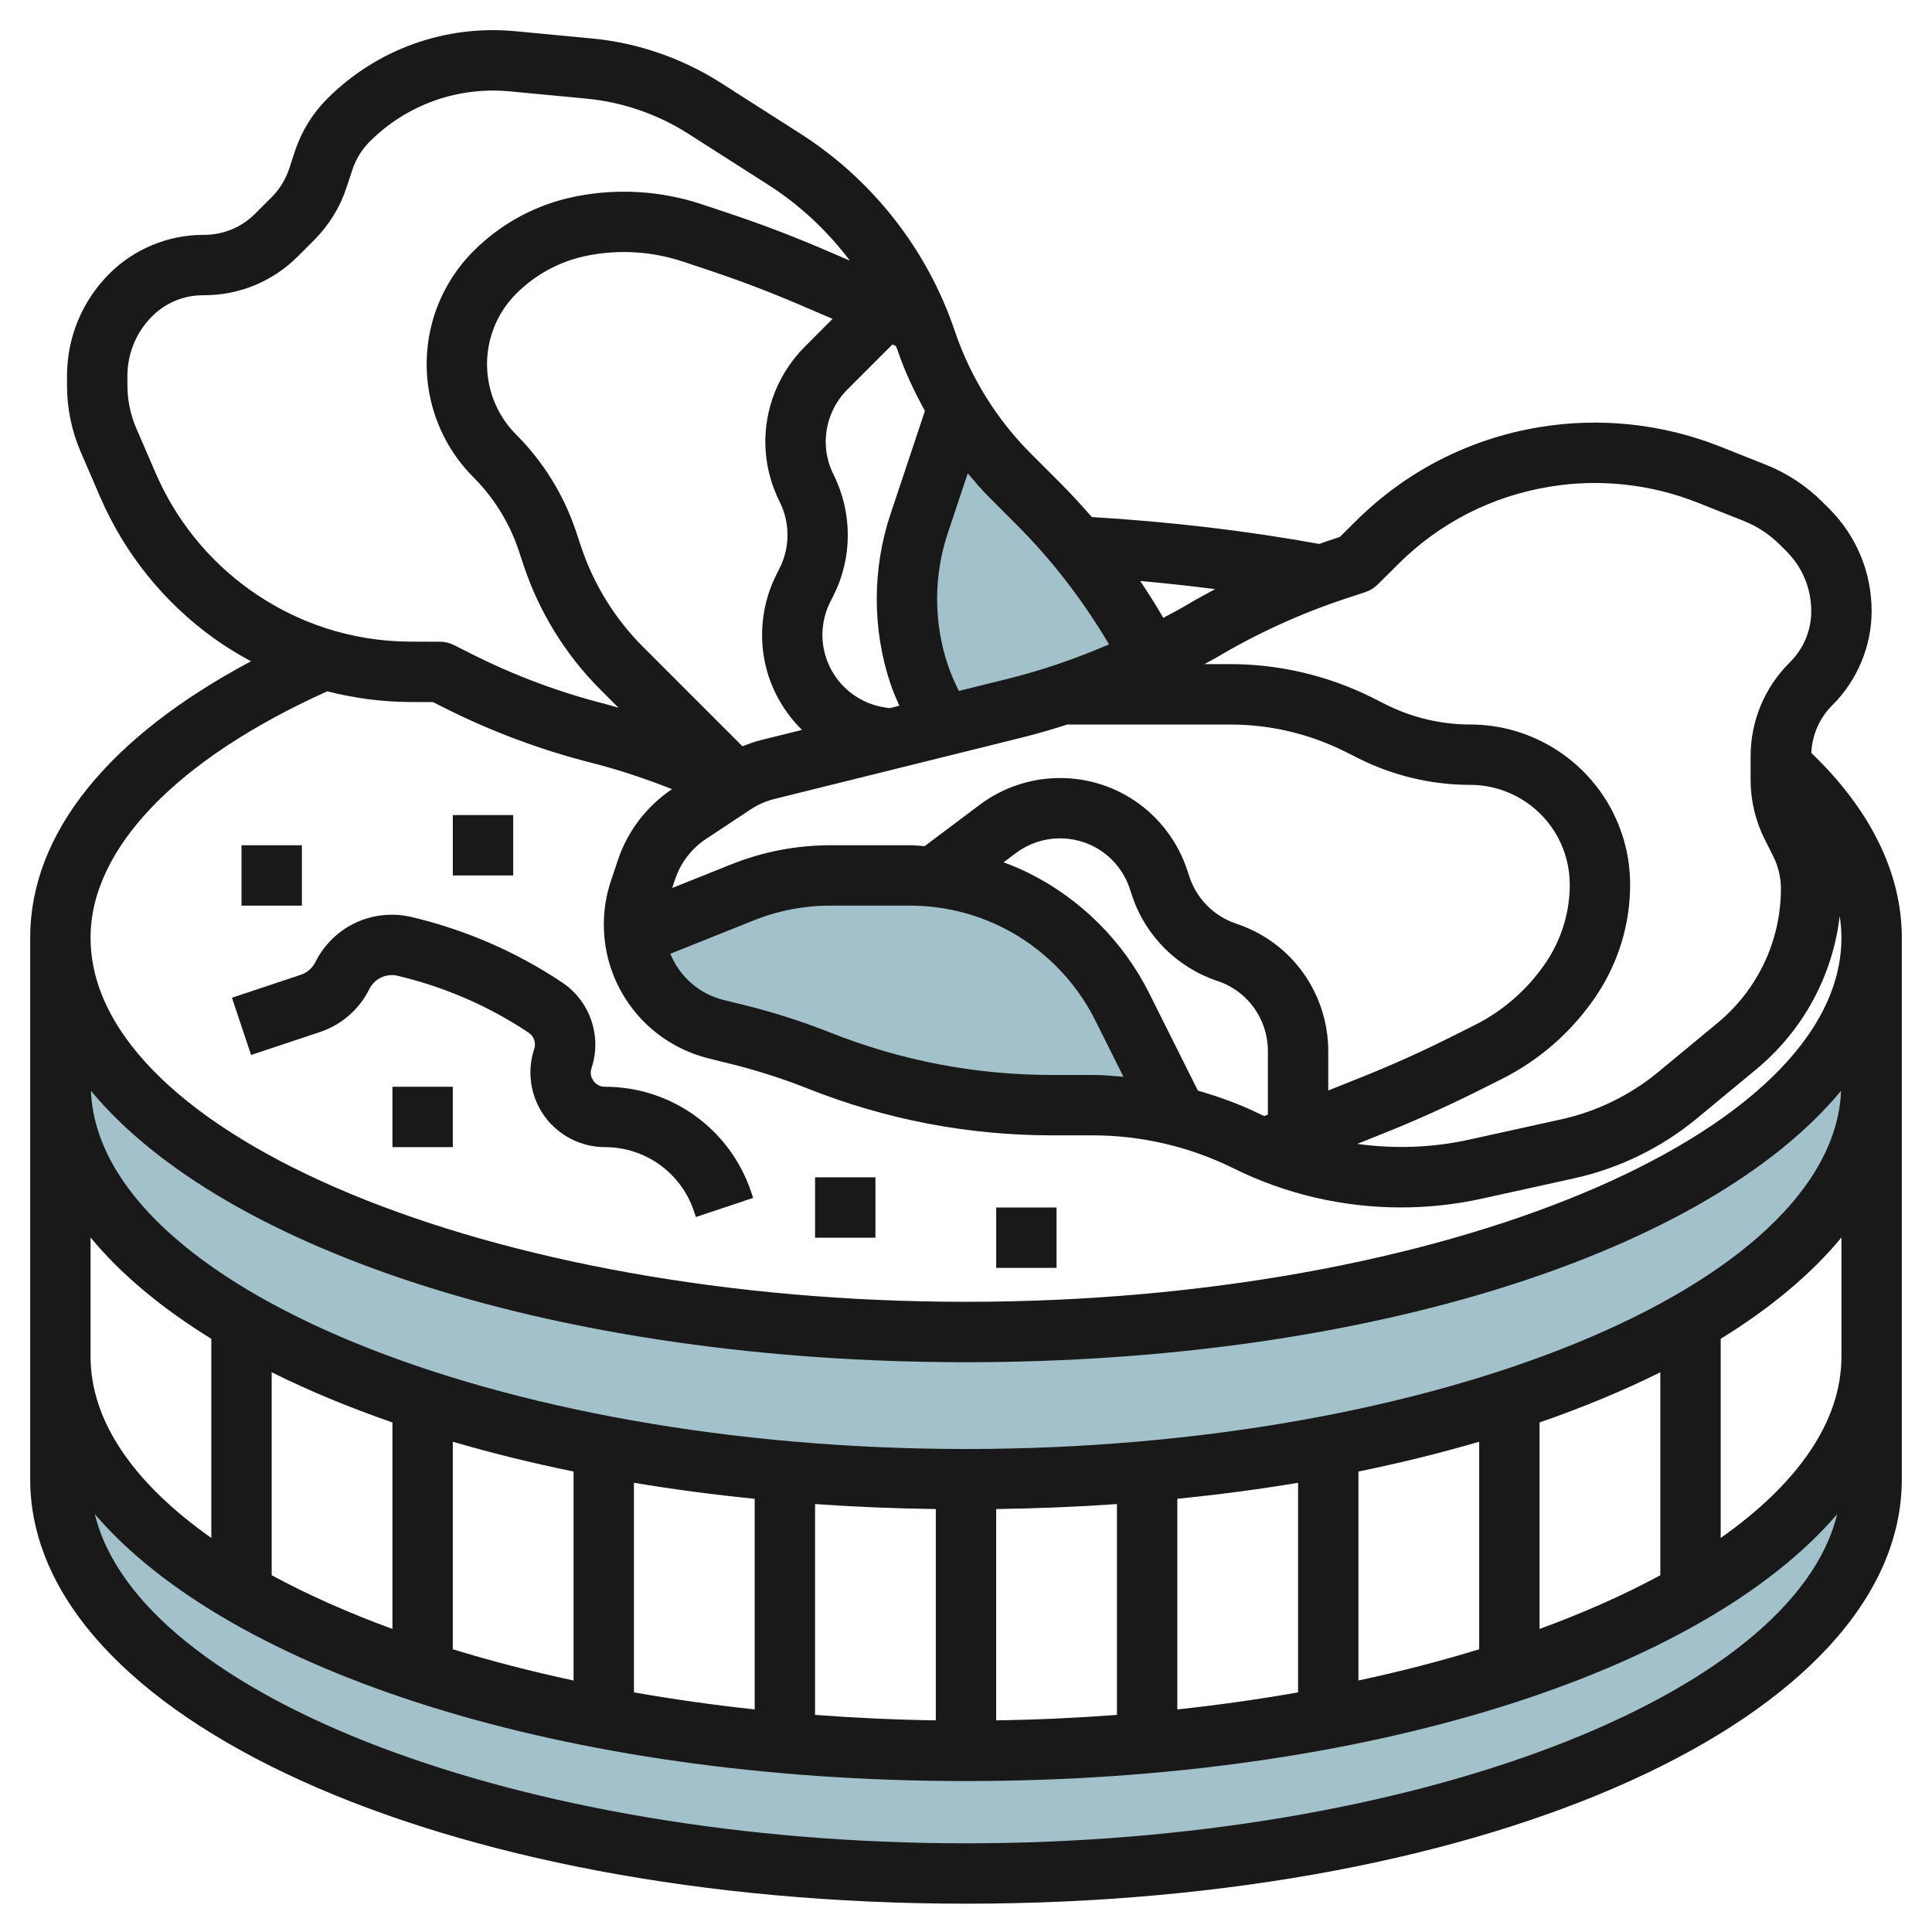<svg id="Layer_3" enable-background="new 0 0 64 64" height="512" viewBox="0 0 64 64" width="512" xmlns="http://www.w3.org/2000/svg"><g><g fill="#a3c1ca"><path d="m2 44.875c0 7.214 13.431 13.062 30 13.062s30-5.848 30-13.062v4.062c0 7.215-13.431 13.063-30 13.063s-30-5.848-30-13.062z"/><path d="m2 31c0 7.214 13.431 13.062 30 13.062s30-5.848 30-13.062v4.875c0 7.214-13.431 13.062-30 13.062s-30-5.848-30-13.062z"/><path d="m39 37-1.829-3.658c-.76-1.52-1.992-2.752-3.512-3.512-1.091-.546-2.294-.83-3.513-.83h-2.633c-.999 0-1.989.191-2.917.562l-3.577 1.431c.027.259.082.516.166.765.389 1.159 1.349 2.041 2.543 2.337l.733.182c.911.226 1.805.513 2.677.859 2.454.974 5.073 1.475 7.716 1.475h1.346c.951 0 1.894.118 2.809.349z"/><path d="m38.151 21.808c-1.448.71-2.969 1.264-4.539 1.654l-2.352.584c-.34-.536-.614-1.113-.816-1.719-.537-1.612-.537-3.355 0-4.967l1.293-3.88-.036.02c.484.81 1.068 1.561 1.74 2.233l.951.951c1.508 1.508 2.775 3.236 3.758 5.121z"/></g><g fill="#191919"><path d="m60.002 24.941c.029-.597.269-1.156.698-1.582.826-.819 1.3-1.955 1.3-3.116 0-1.289-.505-2.499-1.421-3.408l-.218-.217c-.538-.534-1.169-.947-1.875-1.228l-1.504-.597c-1.899-.754-3.971-.976-5.988-.643-2.312.383-4.41 1.454-6.067 3.099l-.54.537-.432.143c-.084.028-.166.061-.25.09-2.416-.438-4.948-.736-7.538-.891-.342-.395-.696-.78-1.066-1.15l-.952-.952c-1.137-1.137-2.008-2.542-2.521-4.063-.905-2.686-2.72-5.006-5.111-6.533l-2.64-1.686c-1.281-.818-2.755-1.326-4.265-1.469l-2.537-.241c-2.325-.221-4.597.596-6.238 2.239-.482.481-.85 1.079-1.064 1.727l-.195.593c-.117.352-.316.676-.578.938l-.55.55c-.451.451-1.052.699-1.693.699-.007 0-.017 0-.026 0-1.158 0-2.29.468-3.107 1.285-.911.911-1.41 2.125-1.405 3.417l.001.305c.003.759.157 1.497.458 2.194l.642 1.486c.81 1.876 2.117 3.497 3.78 4.688.391.28.799.526 1.215.751-4.735 2.516-7.315 5.718-7.315 9.156v17.938c0 7.886 13.617 14.062 31 14.062s31-6.176 31-14.062v-17.938c0-2.139-1.042-4.245-2.998-6.121zm-15.421-5.113.655-.216c.147-.049.281-.131.391-.24l.708-.702c1.361-1.351 3.084-2.231 4.984-2.545 1.66-.277 3.362-.092 4.924.528l1.505.597c.454.18.859.445 1.204.787l.218.217c.535.531.83 1.238.83 1.989 0 .641-.252 1.244-.709 1.697-.838.833-1.3 1.939-1.3 3.118v.777c0 .682.162 1.364.469 1.972l.28.557c.167.332.255.703.255 1.073 0 1.725-.767 3.348-2.103 4.453l-1.964 1.625c-.924.764-2.035 1.306-3.21 1.565l-3.059.674c-1.22.268-2.474.308-3.698.139l.879-.352c1.043-.418 2.081-.883 3.082-1.384l.818-.409c1.272-.637 2.361-1.598 3.15-2.781.726-1.089 1.11-2.356 1.11-3.664 0-1.777-.883-3.426-2.361-4.412-.875-.583-1.892-.891-2.942-.891-.956 0-1.913-.226-2.768-.653l-.482-.242c-1.447-.723-3.066-1.105-4.683-1.105h-.866c.128-.073.261-.136.388-.212 1.353-.806 2.798-1.465 4.295-1.96zm-15.086 2.815c.084.251.191.494.296.736l-.321.08-.138-.02c-1.019-.146-1.839-.921-2.041-1.931-.105-.527-.031-1.083.21-1.564l.119-.237c.621-1.243.621-2.727-.008-3.987-.292-.583-.338-1.244-.132-1.862.119-.356.322-.686.589-.953l1.493-1.493.117.05c.017.047.038.093.054.14.235.697.551 1.364.906 2.01l-1.144 3.431c-.602 1.806-.602 3.794 0 5.6zm-2.841-11.152c-.485.485-.856 1.085-1.072 1.735-.375 1.125-.29 2.328.249 3.405.341.683.341 1.499 0 2.181l-.119.237c-.439.878-.574 1.891-.382 2.851.177.887.621 1.671 1.237 2.279l-1.378.342c-.204.051-.399.125-.593.202l-3.299-3.299c-.925-.925-1.633-2.07-2.047-3.312l-.17-.511c-.399-1.2-1.083-2.307-1.979-3.202-.462-.462-.774-1.046-.903-1.688-.217-1.085.121-2.201.903-2.983.645-.645 1.459-1.081 2.354-1.259 1.054-.211 2.148-.143 3.169.197l.867.289c1.015.338 2.025.723 3.002 1.142l1.087.466zm-3.264 16.299 1.467-.971c.249-.165.522-.285.813-.356l8.182-2.03c.507-.126 1.008-.274 1.504-.432h5.408c1.308 0 2.618.309 3.788.894l.482.242c1.133.564 2.399.863 3.663.863.654 0 1.288.192 1.832.555.921.613 1.471 1.641 1.471 2.748 0 .912-.268 1.795-.773 2.555-.596.894-1.419 1.621-2.38 2.102l-.818.409c-.952.477-1.938.919-2.931 1.316l-1.098.438v-1.311c0-.685-.162-1.371-.469-1.985-.531-1.061-1.442-1.851-2.584-2.231-.724-.241-1.3-.817-1.542-1.542l-.084-.252c-.311-.931-.931-1.742-1.746-2.286-1.562-1.04-3.618-.983-5.118.142l-1.828 1.372c-.161-.011-.322-.03-.483-.03h-2.633c-1.132 0-2.238.213-3.289.633l-1.957.783.101-.299c.181-.539.544-1.011 1.022-1.327zm1.577 2.7c.813-.325 1.669-.49 2.546-.49h2.633c1.059 0 2.119.25 3.065.724 1.318.659 2.406 1.748 3.065 3.065l.94 1.88c-.338-.028-.677-.059-1.016-.059h-1.346c-2.528 0-5-.472-7.348-1.404-.911-.361-1.854-.664-2.805-.9l-.734-.182c-.811-.201-1.449-.772-1.761-1.53zm14.715 5.638-1.617-3.234c-.852-1.702-2.258-3.108-3.96-3.96-.279-.14-.567-.26-.86-.369l.412-.309c.823-.616 1.952-.648 2.808-.078.447.298.788.744.958 1.255l.084.251c.439 1.319 1.488 2.368 2.825 2.813.617.206 1.118.64 1.409 1.222.17.339.259.717.259 1.093v2.112l-.118.047c-.045-.022-.092-.039-.137-.061-.659-.328-1.355-.576-2.063-.782zm.572-16.613c-.334.178-.666.36-.991.554-.237.141-.484.265-.727.397-.242-.416-.497-.822-.765-1.22.838.073 1.664.166 2.483.269zm-6.568-2.123c1.185 1.185 2.201 2.516 3.052 3.954-1.088.469-2.211.858-3.366 1.144l-1.609.399c-.142-.285-.269-.577-.37-.88-.466-1.398-.466-2.938 0-4.335l.665-1.995c.219.259.437.52.677.76zm-28.529-1.718-.642-1.486c-.193-.448-.292-.922-.294-1.41l-.001-.305c-.003-.755.288-1.463.819-1.995.451-.45 1.051-.698 1.692-.698.008-.001.019 0 .026 0 1.175 0 2.278-.456 3.107-1.285l.55-.55c.482-.482.85-1.079 1.063-1.727l.195-.591c.116-.353.316-.678.578-.939 1.219-1.219 2.905-1.824 4.636-1.662l2.537.241c1.195.113 2.362.515 3.377 1.163l2.64 1.686c1.052.672 1.967 1.531 2.713 2.517l-.87-.373c-1.028-.441-2.09-.845-3.158-1.201l-.868-.289c-1.35-.45-2.799-.54-4.194-.261-1.283.256-2.451.881-3.376 1.806-1.256 1.257-1.798 3.047-1.45 4.79.207 1.03.708 1.967 1.45 2.709.676.676 1.193 1.513 1.495 2.42l.17.511c.512 1.535 1.387 2.95 2.53 4.093l.606.606c-.14-.038-.278-.082-.418-.118-1.526-.387-3.015-.943-4.424-1.651l-.616-.31c-.138-.069-.29-.106-.445-.106l-.996-.004c-1.918-.007-3.759-.604-5.325-1.725-1.367-.98-2.441-2.313-3.107-3.856zm5.685 7.226c.888.228 1.806.351 2.74.355l.761.003.406.204c1.539.773 3.164 1.38 4.83 1.803.911.231 1.806.529 2.682.877-.835.561-1.471 1.389-1.789 2.339l-.234.698c-.314.934-.314 1.963 0 2.897.501 1.491 1.716 2.608 3.25 2.989l.734.182c.864.214 1.721.489 2.549.818 2.583 1.025 5.304 1.545 8.085 1.545h1.346c1.608 0 3.218.377 4.656 1.091 1.729.858 3.636 1.297 5.553 1.297.897 0 1.797-.097 2.681-.292l3.059-.674c1.484-.328 2.886-1.011 4.054-1.977l1.964-1.625c1.563-1.292 2.544-3.112 2.774-5.092.034.242.057.483.057.724 0 6.539-13.28 12.062-29 12.062s-29-5.523-29-12.062c0-2.953 2.856-5.915 7.842-8.162zm40.158 31.061v-6.84c1.44-.5 2.781-1.055 4-1.662v6.723c-1.19.646-2.532 1.241-4 1.779zm-38-6.84v6.84c-1.468-.538-2.81-1.134-4-1.78v-6.723c1.219.608 2.56 1.163 4 1.663zm2 .638c1.27.372 2.606.702 4 .987v6.923c-1.399-.301-2.737-.647-4-1.035zm6 1.36c1.292.216 2.628.393 4 .531v6.977c-1.372-.148-2.708-.337-4-.565zm6 .705c1.305.092 2.641.147 4 .165v7c-1.356-.02-2.691-.082-4-.181zm6 .165c1.359-.019 2.695-.073 4-.165v6.984c-1.309.099-2.644.161-4 .181zm6-.339c1.372-.139 2.708-.315 4-.531v6.943c-1.292.228-2.628.418-4 .565zm6-.904c1.394-.285 2.73-.615 4-.987v6.875c-1.263.388-2.601.734-4 1.035zm-13-.746c-15.562 0-28.724-5.414-28.988-11.866 4.398 5.307 15.567 8.991 28.988 8.991s24.59-3.684 28.988-8.991c-.264 6.452-13.426 11.866-28.988 11.866zm-29-7.006c1 1.211 2.348 2.338 4 3.356v6.596c-2.53-1.782-4-3.839-4-6.009zm29 20.068c-14.779 0-27.399-4.883-28.857-10.901 4.485 5.226 15.566 8.839 28.857 8.839s24.372-3.613 28.857-8.838c-1.458 6.018-14.078 10.9-28.857 10.9zm29-16.124c0 2.17-1.47 4.227-4 6.009v-6.597c1.652-1.018 3-2.145 4-3.356z"/><path d="m8 28h2v2h-2z"/><path d="m10.594 34.189c.719-.24 1.302-.746 1.64-1.423.178-.354.569-.535.952-.439l.163.041c1.487.372 2.888.991 4.163 1.841.176.117.252.339.185.539-.25.751-.124 1.583.339 2.226s1.212 1.026 2.004 1.026c1.339 0 2.524.854 2.948 2.125l.064.191 1.896-.634-.063-.191c-.697-2.088-2.644-3.491-4.845-3.491-.209 0-.329-.122-.381-.195-.053-.073-.131-.225-.064-.424.351-1.053-.049-2.219-.973-2.836-1.467-.978-3.077-1.689-4.785-2.117l-.163-.041c-1.299-.323-2.626.286-3.228 1.485-.1.2-.272.349-.484.42l-2.278.759.633 1.897z"/><path d="m27 39h2v2h-2z"/><path d="m33 40h2v2h-2z"/><path d="m15 27h2v2h-2z"/><path d="m13 36h2v2h-2z"/></g></g></svg>